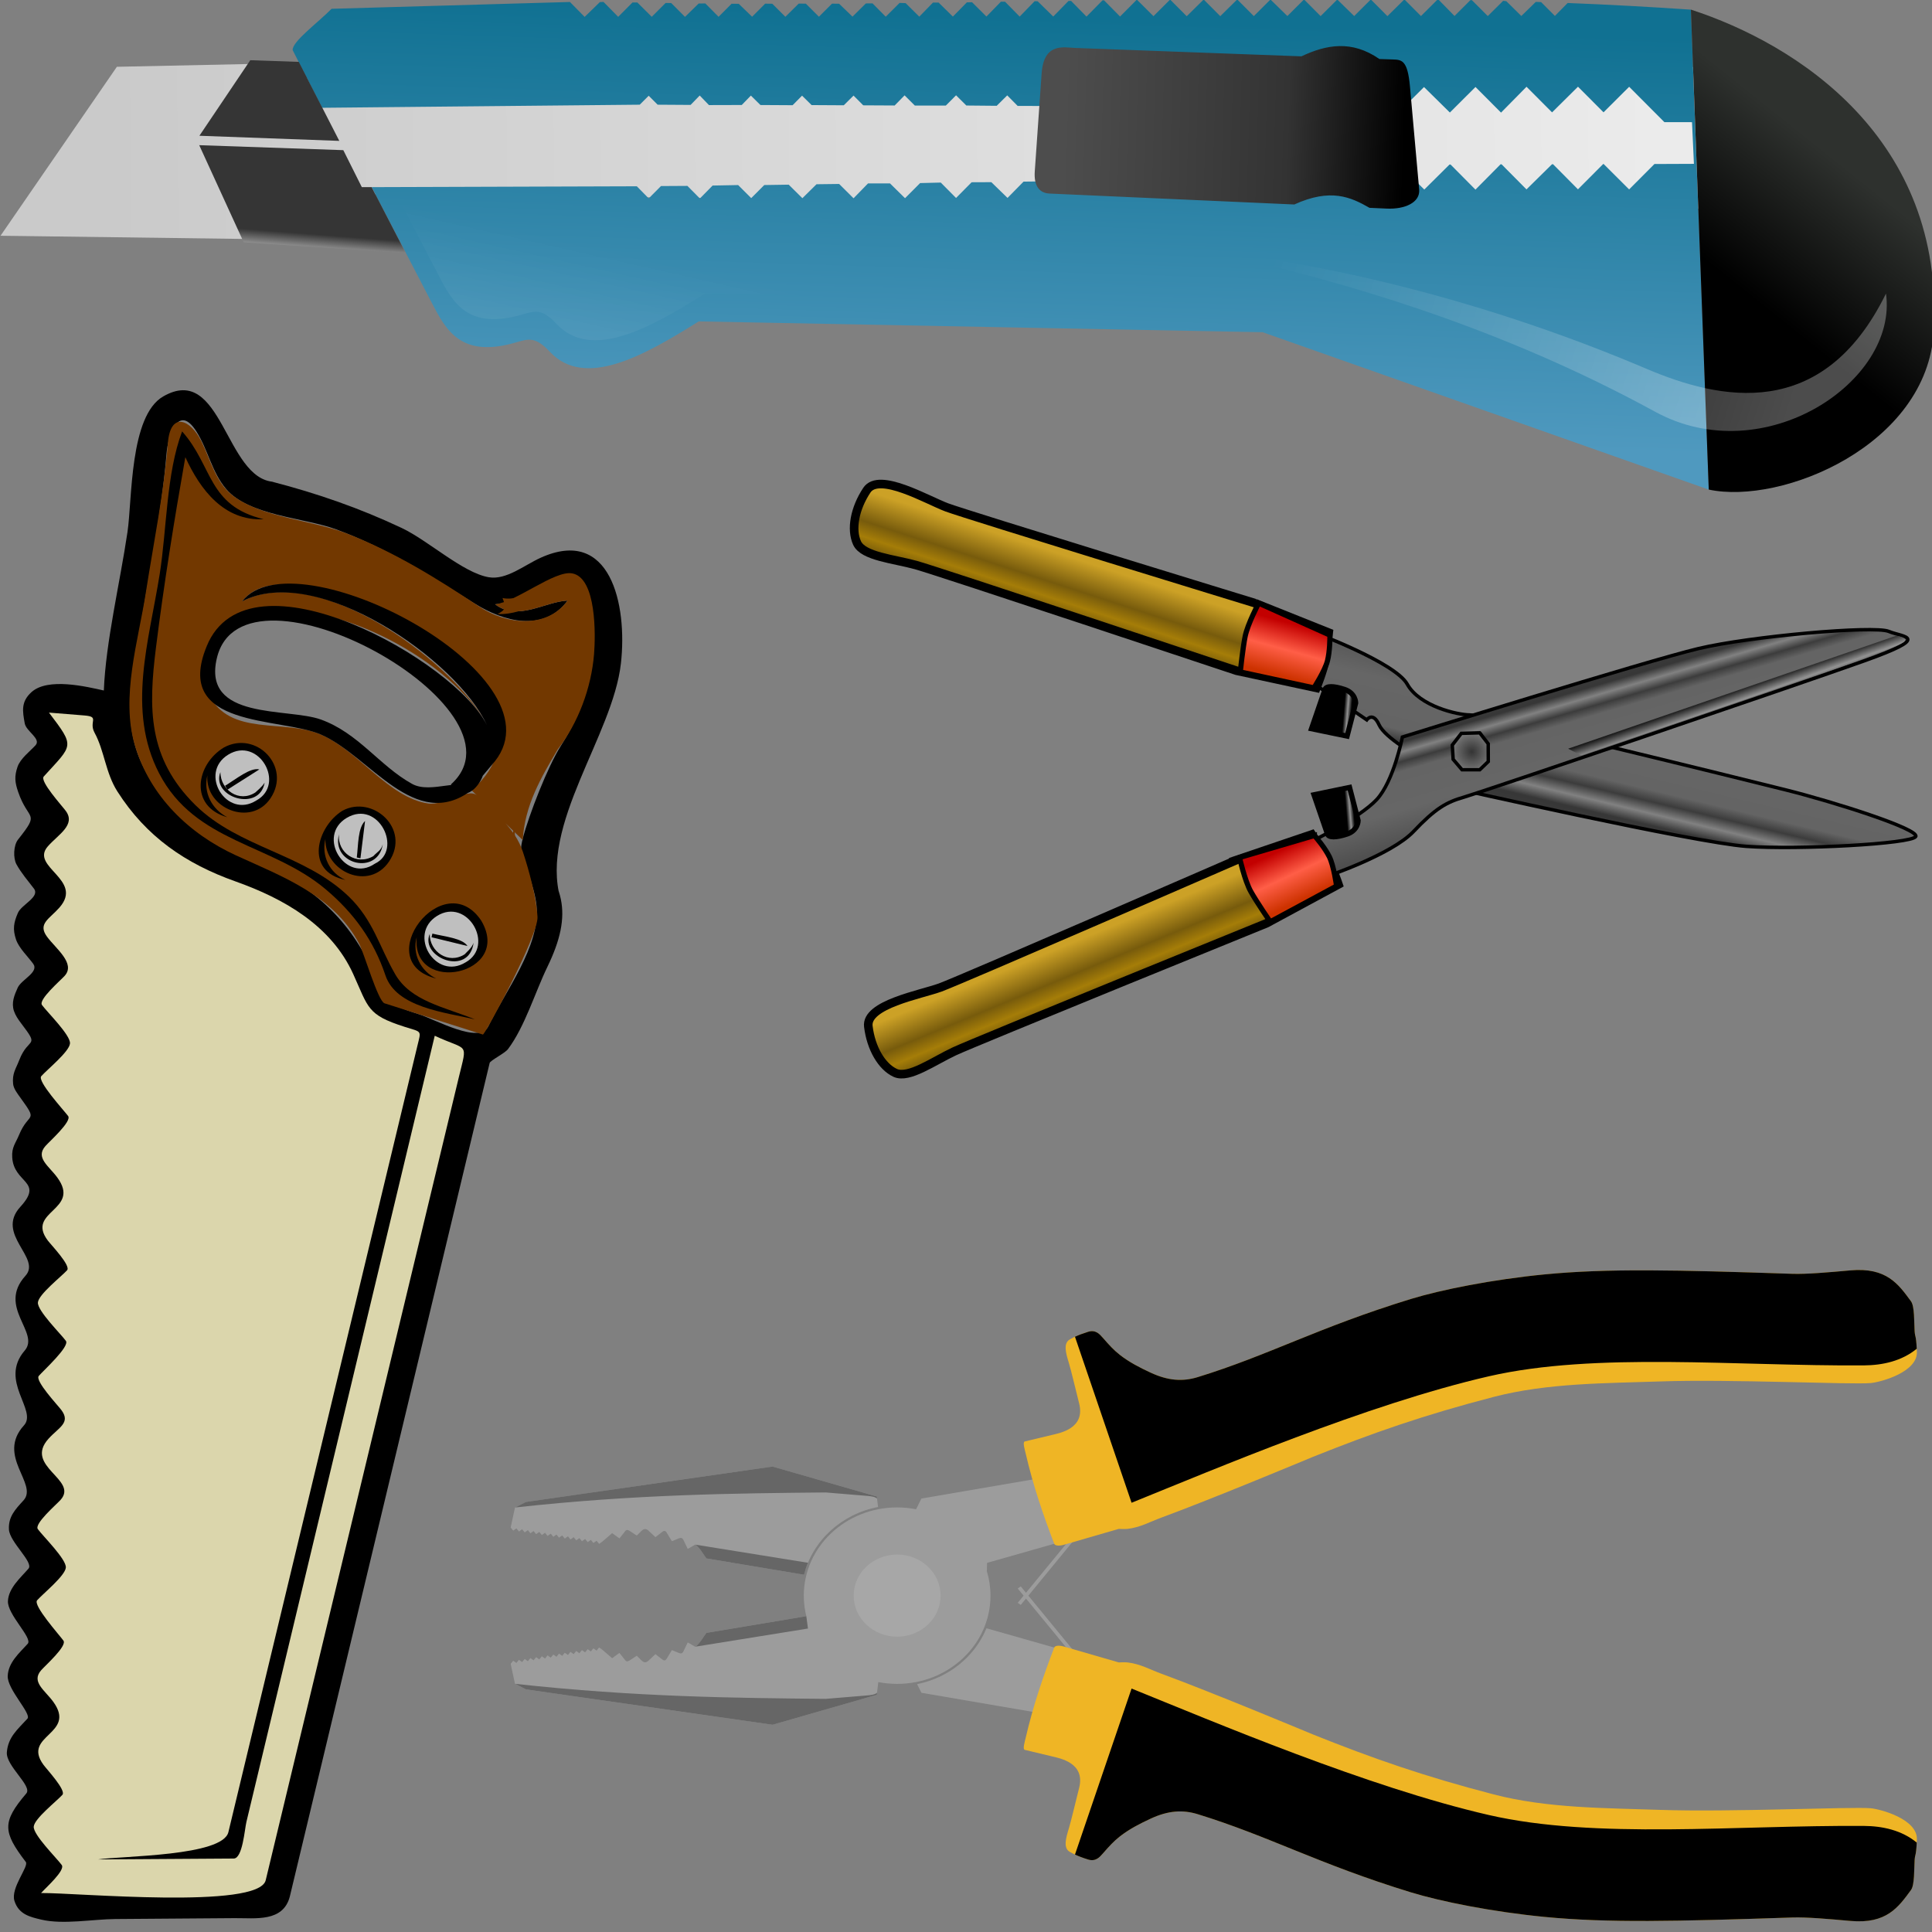 <?xml version="1.0" encoding="UTF-8"?>
<svg width="100" height="100" version="1.1" viewBox="0 0 100 100" xmlns="http://www.w3.org/2000/svg" xmlns:xlink="http://www.w3.org/1999/xlink">
 <rect x="0" y="0" width="100" height="100" fill="#808080" stroke="none"/>
 <defs>
  <linearGradient id="h" x1="149.42" x2="18.909" y1="107.89" y2="49.682" gradientUnits="userSpaceOnUse">
   <stop stop-color="#ebebeb" offset="0"/>
   <stop stop-color="#cacaca" offset="1"/>
  </linearGradient>
  <linearGradient id="i" x1="146.08" x2="129.03" y1="95.471" y2="129.77" gradientUnits="userSpaceOnUse">
   <stop stop-color="#107192" offset="0"/>
   <stop stop-color="#4f99bf" offset="1"/>
  </linearGradient>
  <linearGradient id="j" x1="163.28" x2="150.09" y1="115.65" y2="122.3" gradientUnits="userSpaceOnUse">
   <stop stop-color="#2e312e" offset="0"/>
   <stop offset="1"/>
  </linearGradient>
  <linearGradient id="k" x1="34.62" x2="31.074" y1="57.839" y2="64.226" gradientUnits="userSpaceOnUse">
   <stop stop-color="#353535" offset="0"/>
   <stop stop-color="#353535" offset=".836"/>
   <stop stop-color="#8b8b8b" offset="1"/>
  </linearGradient>
  <linearGradient id="l" x1="100.11" x2="128.28" y1="83.792" y2="97.696" gradientUnits="userSpaceOnUse">
   <stop stop-color="#4d4d4d" offset="0"/>
   <stop stop-color="#333" offset=".658"/>
   <stop offset="1"/>
  </linearGradient>
  <linearGradient id="m" x1="149.21" x2="112.59" y1="136.19" y2="102.94" gradientUnits="userSpaceOnUse">
   <stop stop-color="#fff" stop-opacity=".297" offset="0"/>
   <stop stop-color="#fff" stop-opacity="0" offset="1"/>
  </linearGradient>
  <linearGradient id="n" x1="15.95" x2="57.814" y1="131.91" y2="77.021" gradientUnits="userSpaceOnUse">
   <stop stop-color="#fff" stop-opacity=".478" offset="0"/>
   <stop stop-color="#fff" stop-opacity="0" offset="1"/>
  </linearGradient>
  <linearGradient id="n-6" x1="547.86" x2="522.86" y1="430.93" y2="535.22" gradientUnits="userSpaceOnUse" xlink:href="#b"/>
  <linearGradient id="b">
   <stop stop-color="#373737" offset="0"/>
   <stop stop-color="#666" offset=".5"/>
   <stop stop-color="#646464" offset=".75"/>
   <stop stop-color="#3c3c3c" offset=".812"/>
   <stop stop-color="#818181" offset=".875"/>
   <stop stop-color="#373737" offset=".938"/>
   <stop stop-color="#383838" offset=".969"/>
   <stop stop-color="#3c3c3c" offset="1"/>
  </linearGradient>
  <linearGradient id="m-3" x1="180.71" x2="170" y1="370.93" y2="403.79" gradientUnits="userSpaceOnUse" xlink:href="#d"/>
  <linearGradient id="d">
   <stop stop-color="#cca126" offset="0"/>
   <stop stop-color="#775b0c" offset=".5"/>
   <stop stop-color="#a57d08" offset=".75"/>
   <stop stop-color="#6f550a" offset="1"/>
  </linearGradient>
  <linearGradient id="l-7" x1="321.43" x2="313.21" y1="413.08" y2="443.08" gradientUnits="userSpaceOnUse" xlink:href="#c"/>
  <linearGradient id="c">
   <stop stop-color="#c30000" offset="0"/>
   <stop stop-color="#ff5e47" offset=".5"/>
   <stop stop-color="#cd3200" offset="1"/>
  </linearGradient>
  <linearGradient id="k-9" x1="180.71" x2="170" y1="370.93" y2="403.79" gradientTransform="rotate(-40.545 488.26 487.85)" gradientUnits="userSpaceOnUse" xlink:href="#d"/>
  <linearGradient id="j-2" x1="471.99" x2="447.67" y1="536.85" y2="453.28" gradientUnits="userSpaceOnUse" xlink:href="#b"/>
  <linearGradient id="i-9" x1="321.43" x2="313.21" y1="413.08" y2="443.08" gradientTransform="rotate(-40.545 488.26 487.85)" gradientUnits="userSpaceOnUse" xlink:href="#c"/>
  <radialGradient id="e" cx="417.5" cy="485.22" r="11.228" gradientUnits="userSpaceOnUse">
   <stop stop-color="#343434" offset="0"/>
   <stop stop-color="#767676" offset="1"/>
  </radialGradient>
  <linearGradient id="h-9" x1="331.43" x2="349.29" y1="525.93" y2="524.51" gradientUnits="userSpaceOnUse" xlink:href="#a"/>
  <linearGradient id="a">
   <stop offset="0"/>
   <stop offset=".5"/>
   <stop offset=".75"/>
   <stop stop-color="#939393" offset=".875"/>
   <stop offset="1"/>
  </linearGradient>
  <linearGradient id="g" x1="331.43" x2="349.29" y1="525.93" y2="524.51" gradientTransform="matrix(1,0,0,-1,-1.429,982.05)" gradientUnits="userSpaceOnUse" xlink:href="#a"/>
  <linearGradient id="f" x1="594.5" x2="615.25" y1="390.13" y2="448.79" gradientUnits="userSpaceOnUse" xlink:href="#a"/>
 </defs>
 <g transform="matrix(.511 -.234 .234 .511 -15.736 -12.837)">
  <path d="m34.527 47.411-11.355-4.913-16.221 9.686 21.319 10.103 1.642-3.904 124.06 58.435 1.514-13.716-111.9-50.174-7.766-3.49z" color="#000000" fill="url(#h)"/>
  <path d="m43.375 45.875c-1.727 0.65-4.59 1.241-4.844 1.969l0.245 5.952 26.723 11.923 1.094-0.406 0.406 1.094 2.75 1.281 1.125-0.438 0.406 1.156 2.75 1.25 1.125-0.438 0.438 1.156 2.688 1.25 1.156-0.438 0.438 1.156 2.688 1.25 1.188-0.438 0.438 1.188 2.625 1.219 1.219-0.469 0.469 1.25 2.594 1.188 1.25-0.469 0.469 1.25 2.531 1.188 1.281-0.469 0.469 1.281 19.5 9 2.375-0.875 0.906 2.375 1 0.469 2.406-0.906 0.906 2.438 0.469 0.219v0.375l2.906-1.062 1.156 3.125 3.125-1.156 1.188 3.125 3.125-1.156 1.156 3.125 3.125-1.188 1.156 3.125 3.156-1.156 1.156 3.125 3.125-1.156 1.594 4.312 2.312 1.062-1.438 3.562-3.312-1.5-3.094 1.156-1.156-3.094-0.031-0.031-3.094 1.156-1.125-3.062-0.094-0.031-3.094 1.125-1.125-3.062-0.094-0.031-3.062 1.156-1.125-3.062-0.094-0.031-3.062 1.125-1.156-3.062-0.094-0.031-3.062 1.125-0.938-2.531-0.625 0.594-1.25-0.562-1.469 0.562-0.531-1.438-2.375-1.062-1.406 0.531-0.5-1.375-19.844-8.781-1.969 0.75-0.75-1.938-1.656-0.75-1.906 0.719-0.688-1.875-1.75-0.75-1.844 0.688-0.688-1.812-1.844-0.844-1.781 0.688-0.656-1.75-1.906-0.844-1.719 0.625-0.625-1.656-2.062-0.906-1.594 0.594-0.594-1.594-2.156-0.938-1.562 0.594-0.562-1.531-2.219-1-1.5 0.562-0.531-1.469-22.235-10.096 0.595 11.95c0.145 2.906 0.312 5.816 5.514 6.583 1.21 0.178 1.875 0.233 2.5 2.094 1.488 4.431 7.623 3.946 13.625 3.156l46.812 22.531 31.312 30.281 16.906-40.875c-3.332-1.809-6.681-3.569-10.062-5.281l-1.562 0.594-0.625-1.688c-0.146-0.073-0.292-0.146-0.438-0.219l-1.75 0.625-0.688-1.812c-0.088-0.043-0.162-0.113-0.25-0.156l-1.875 0.688-0.719-1.938c-0.042-0.02-0.083-0.042-0.125-0.062l-1.938 0.719-0.719-2c-0.021-0.01-0.042-0.021-0.062-0.031l-2.031 0.75-0.75-2.031-2.062 0.75-0.75-2.031-2.031 0.75-0.781-2.031-2.031 0.75-0.75-2.031-2.031 0.75-0.781-2.031-2.031 0.75-0.75-2.031-2.062 0.75-0.75-2.031-2.062 0.75-0.75-2.031-2.031 0.75-0.75-2c-0.017-0.008-0.045 0.008-0.062 0l-2 0.75-0.719-1.969c-0.043-0.019-0.082-0.044-0.125-0.062l-1.969 0.75-0.688-1.906c-0.073-0.032-0.146-0.062-0.219-0.094l-1.875 0.719-0.719-1.875c-0.085-0.038-0.165-0.087-0.25-0.125l-1.844 0.719-0.656-1.812c-0.115-0.051-0.228-0.105-0.344-0.156l-1.781 0.688-0.656-1.75c-0.145-0.064-0.292-0.123-0.438-0.188l-1.719 0.656-0.656-1.719c-0.158-0.07-0.311-0.149-0.469-0.219l-1.688 0.656-0.625-1.656c-0.17-0.076-0.33-0.174-0.5-0.25l-1.688 0.625-0.594-1.625c-0.187-0.084-0.375-0.166-0.562-0.25l-1.625 0.594-0.625-1.594c-0.199-0.09-0.395-0.191-0.594-0.281l-1.594 0.594-0.594-1.594c-0.199-0.09-0.395-0.191-0.594-0.281l-1.625 0.594-0.594-1.594c-0.199-0.091-0.395-0.19-0.594-0.281l-1.594 0.594-0.625-1.594c-0.198-0.092-0.396-0.189-0.594-0.281l-1.594 0.594-0.594-1.625c-0.186-0.087-0.376-0.163-0.562-0.25l-1.656 0.594-0.625-1.688c-0.156-0.074-0.313-0.145-0.469-0.219l-1.688 0.625-0.656-1.75c-0.134-0.065-0.272-0.123-0.406-0.188l-1.75 0.656-0.656-1.812c-0.101-0.049-0.212-0.076-0.312-0.125l-1.844 0.656-0.656-1.812z" color="#000000" fill="url(#i)"/>
  <path d="m157.16 98.062c7.576 6.964 16.291 20.521 8.01 36.236-4.908 9.314-19.402 8.748-24.916 4.639z" color="#000000" fill="url(#j)"/>
  <path d="m27.062 52.219v9.844l13.156 7.094-0.328-6.815-0.823-0.379-0.131-3.802z" color="#000000" fill="url(#k)"/>
  <path d="m96.019 86.452 4.326-7.931c1.385-2.539 2.849-1.331 3.801-0.852l18.614 9.373c2.532-0.031 4.846 0.552 6.423 3.212l1.049 0.524c0.774 0.387 1.295 0.588 0.459 2.949l-3.179 8.979c-0.4 1.13-1.955 1.123-3.441 0.36l-1.422-0.729c-1.166-1.638-2.513-3.158-6.168-3.164l-20.069-10.296c-0.938-0.481-0.966-1.376-0.393-2.425z" color="#000000" fill="url(#l)"/>
  <path d="m162.61 129.32c-10.263 8.392-18.032 2.5-22.94-2.884-10.101-11.081-21.723-20.477-32.515-26.89 10.803 8.065 22.094 18.089 31.597 30.823 6.823 9.143 21.512 6.803 23.857-1.049z" color="#000000" fill="url(#m)"/>
  <path d="m34.594 47.062-7.156 4.375 11.518 5.794-0.362-8.169z" color="#000000" fill="#353535"/>
  <path d="m125.25 98.848c-1.813-3.031-25.61-12.59-28.938-14.062l-1.969 0.75-0.75-1.938-1.656-0.75-1.906 0.719-0.688-1.875-1.75-0.75-1.844 0.688-0.688-1.812-1.844-0.844-1.781 0.688-0.656-1.75-1.906-0.844-1.719 0.625-0.625-1.656-2.062-0.906-1.594 0.594-0.594-1.594-2.156-0.938-1.562 0.594-0.562-1.531-2.219-1-1.5 0.562-0.531-1.469-22.235-10.096 0.595 11.95c0.145 2.906 0.312 5.816 5.514 6.583 1.21 0.178 1.875 0.233 2.5 2.094 1.488 4.431 7.623 3.946 13.625 3.156l46.812 22.531 31.312 30.281z" color="#000000" fill="url(#n)"/>
 </g>
 <g transform="matrix(.089 0 0 .089 39.021 -4.273)" fill-rule="evenodd">
  <g stroke="#000">
   <path d="m327.14 446.65 29.286 20s3.571-5 7.143 2.857 22.143 17.857 25 20 16.429 16.429 16.429 16.429 142.14 32.143 172.14 34.286 96.429-1.429 98.571-5.714-47.143-20-75.714-27.143-176.43-43.571-183.57-43.571-29.286-5-36.429-17.857-55.714-30.714-55.714-30.714l2.857 31.429z" fill="url(#n-6)" stroke-width="2"/>
   <path d="m291.43 398.79s-167.86-51.429-179.29-55.714-39.286-20.714-46.429-10-9.286 22.857-5.714 30.714 21.429 9.286 34.286 12.857 186.43 61.429 186.43 61.429l46.429 10s4.286-10.714 5-15.714 2.143-16.429 2.143-16.429l-42.857-17.143z" fill="url(#m-3)" stroke-width="5"/>
   <path d="m335 417.36-41.429-18.571s-6.429 12.143-7.857 19.286-2.857 20.714-2.857 20.714l42.857 9.286s6.429-10 7.857-15.714 1.429-12.857 1.429-15z" fill="url(#l-7)" stroke-width="3"/>
   <path d="m280.8 548.12s-160.98 70.034-172.46 74.207-43.318 9.797-41.781 22.582 7.802 23.405 15.623 27.054 22.32-6.873 34.411-12.517 181.6-74.508 181.6-74.508l41.781-22.582s-3.708-10.928-6.415-15.191-9.051-13.877-9.051-13.877l-43.711 14.832z" fill="url(#k-9)" stroke-width="5"/>
   <path d="m324.29 537.36s27.857-13.571 37.857-24.286 15-36.429 15-36.429 142.14-44.286 172.14-51.429 102.14-13.571 110.71-10 25.714 2.857-14.286 17.143-222.86 76.429-232.86 79.286-16.429 6.429-29.286 20-51.429 26.429-51.429 26.429l-7.857-20.714z" fill="url(#j-2)" stroke-width="2"/>
   <path d="m325.98 533.91-43.554 12.818s3.008 13.406 6.566 19.763 11.294 17.598 11.294 17.598l38.603-20.803s-1.615-11.778-4.244-17.049-7.272-10.699-8.665-12.327z" fill="url(#i-9)" stroke-width="3"/>
   <path d="m422.14 474.21-10.714 0.296-5.253 6.847 0.505 8.276 5.166 6.053h10.296l4.957-4.783-0.043-10.339-4.913-6.349z" fill="url(#e)" stroke-width="2"/>
   <path d="m333.57 533.08-7.857-22.857 20.714-4.286 5 19.286s0 5.714-6.429 7.857-10.714 2.143-11.429 0z" fill="url(#h-9)" stroke-width="3"/>
   <path d="m332.14 448.97-7.857 22.857 20.714 4.286 5-19.286s0-5.714-6.429-7.857-10.714-2.143-11.429 0z" fill="url(#g)" stroke-width="3"/>
  </g>
  <path d="m664.46 417.72s8.106 1.251 3.929 3.929c-6.964 4.464-45.536 17.464-64.464 23.893s-122.86 41.786-122.86 41.786l-7.5-3.893 190.89-65.714z" fill="url(#f)"/>
 </g>
 <g transform="matrix(.091 0 0 .086 64.912 -1.561)">
  <g transform="matrix(.341 0 0 .341 -278.78 774.08)">
   <path d="m479.81 388.69-217.19 39.406-8.906 18.906c-10.194-2.099-20.747-3.219-31.562-3.219-85.999 0-155.72 69.72-155.72 155.72 0 12.473 1.449 24.594 4.219 36.219l-166.72 29.5c-5.931 8.214-9.328 16.442-18.219 24.656l-12.875-7.875-7.125 15.719c-1.631 3.589-3.973 4.551-7.875 2.844l-11.406-5-8.594 15c-1.537 2.69-3.59 4.705-7.125 1.812l-11.781-9.656-11.438 11.438c-4.174 4.174-7.816 3.77-11.781-0.375l-7.875-8.219-11.406 7.875c-3.471 2.386-5.732 2.857-7.875 0l-9.625-12.875-12.156 9.312-16.438-15-5.281-4.031-4.25 5.594-5.281-4.031-4.281 5.594-5.281-4.031-4.281 5.594-5.281-4.031-4.25 5.594-5.281-4.031-4.281 5.594-5.281-4.031-4.281 5.594-5.281-4.031-4.281 5.594-5.281-4.031-4.25 5.594-5.281-4.031-4.281 5.594-5.281-4.031-4.281 5.594-5.281-4.031-4.25 5.594-5.281-4.031-4.281 5.594-5.281-4.031-4.281 5.594-5.281-4.031-4.281 5.594-5.281-4.031-4.25 5.594-5.281-4.031-4.281 5.594 7.156 35 18.188 10 411.44 62.5 173.94-52.875 2.5-22.438c10.146 2.078 20.677 3.156 31.438 3.156 85.999 0 155.69-69.72 155.69-155.72 0-14.964-2.122-29.428-6.062-43.125l0.375-14.719 217.12-65.375-109.47-87.594z" color="#000000" fill="#9c9c9c"/>
   <path transform="matrix(.454 0 0 .454 119.64 327.25)" d="m385.36 599.51c0 88.168-71.475 159.64-159.64 159.64-88.168 0-159.64-71.475-159.64-159.64 0-88.168 71.475-159.64 159.64-159.64 88.168 0 159.64 71.475 159.64 159.64z" color="#000000" fill="#a7a7a7"/>
   <g fill="#9c9c9c">
    <path d="m423.28 586.89 95.934 123.53 1.348-8.39-92.262-118.89z"/>
    <path d="m423.28 612.12 95.934-123.53 1.348 8.39-92.262 118.89z"/>
    <path d="m14.281 371.66-411.44 62.5-18.188 10-7.156 35 4.281 5.562 5.281-4 4.25 5.562 5.281-4 4.281 5.562 5.281-4 4.281 5.562 5.281-4 4.281 5.562 5.281-4 4.25 5.562 5.281-4 4.281 5.562 5.281-4 4.281 5.562 5.281-4 4.25 5.562 5.281-4 4.281 5.562 5.281-4 4.281 5.562 5.281-4 4.281 5.562 5.281-4 4.25 5.562 5.281-4 4.281 5.562 5.281-4 4.281 5.562 5.281-4 4.25 5.562 5.281-4 16.438-15 12.156 9.281 9.625-12.875c2.143-2.857 4.404-2.386 7.875 0l11.406 7.875 7.875-8.219c3.965-4.145 7.607-4.518 11.781-0.344l11.438 11.406 11.781-9.625c3.535-2.892 5.588-0.908 7.125 1.781l8.594 15 11.406-5c3.902-1.707 6.244-0.745 7.875 2.844l7.125 15.719 12.875-7.844c8.891 8.214 12.288 16.411 18.219 24.625l162.88 28.812c14.246-60.201 62.553-107.22 123.47-119.56l-2.062-18.531zm356.74 285.62c-19.247 49.578-62.56 87.131-115.59 98.384l7.188 15.281 217.19 39.375 109.47-87.594-217.12-65.344z"/>
   </g>
   <path d="m-414.81 755.16 17.656 9.719 411.44 62.5 173.94-52.875 0.406-3.719c-3.315 3.396-9.756 4.233-16.031 4.781l-69.562 6.094c-148.15-1.532-315.94-2.991-517.84-26.5z" fill="#666"/>
   <path d="m70.625 635.72-166.69 29.5c-5.821 8.062-9.222 16.126-17.75 24.188v0.031l187.19-31.906-2.75-21.812z" fill="#666"/>
   <path d="m484.17 691.08c-18.126 49.966-35.069 101.83-47.743 159.85-1.456 6.664-5.288 19.734-1.429 20.714 0 0 30 7.619 45 11.429 13.397 3.402 56.377 11.288 45.714 55.714-5.714 23.81-13.292 58.158-17.143 71.429-5.043 17.381-9.6 34.636 1.429 41.429 7.878 4.852 16.995 9.048 30.714 13.571 12.388 4.085 19.063-4.022 24.286-10.357 10.74-13.027 18.44-21.988 28.571-30.357 15.793-13.046 33.117-22.435 51.429-31.429 29.216-14.348 53.504-16.024 78.571-7.857 118.86 38.724 200.76 87.714 355.27 137.85 50.264 16.311 136.2 34.506 223.24 43.436 105.45 10.819 219.08 7.87 413.15 1.01 23.986-0.848 59.692 2.524 96.975 6.061 60.453 5.735 80.122-24.481 101.02-54.548 6.11-8.793 5.112-36.63 6.061-52.528 0.74-12.396 2.46-4.811 3.796-36.366 1.523-35.986-59.947-53.705-76.884-55.375-31.431-3.099-234.19 7.165-351.18 2.847-90.482-3.34-187.87-2.554-277.79-27.274-116.21-31.947-201.93-63.619-302.04-106.07 0 0-167.29-74.008-252.54-107.08-18.53-7.188-34.873-17.236-56.232-19.832-4.84-0.588-14.628-8.1e-4 -14.628-8.1e-4l-91.017-27.896c-11.034-3.382-15.76-0.73-16.611 1.617z" fill="#efb525"/>
   <path d="m613.16 763.47-94.406 293c5.983 2.959 12.981 5.786 21.969 8.75 12.388 4.085 19.058-4.009 24.281-10.344 10.74-13.027 18.431-22.005 28.562-30.375 15.793-13.046 33.126-22.444 51.438-31.438 29.216-14.348 53.495-16.01 78.562-7.844 118.86 38.724 200.77 87.705 355.28 137.84 50.264 16.311 136.2 34.507 223.25 43.438 105.45 10.819 219.08 7.891 413.16 1.031 23.986-0.848 59.686 2.526 96.969 6.063 60.453 5.735 80.107-24.496 101-54.563 6.11-8.793 5.114-36.633 6.062-52.531 0.696-11.66 2.268-5.645 3.563-31.156-25.059-21.844-56.958-29.213-88.406-29.438-212.55-1.515-447.26 24.016-625.28-19.219-202.07-49.075-458.1-164.24-596-223.22z"/>
   <path d="m484.17 507.93c-18.126-49.966-35.069-101.83-47.743-159.85-1.456-6.664-5.288-19.734-1.429-20.714 0 0 30-7.619 45-11.429 13.397-3.402 56.377-11.288 45.714-55.714-5.714-23.81-13.292-58.158-17.143-71.429-5.043-17.381-9.6-34.636 1.429-41.429 7.878-4.852 16.995-9.048 30.714-13.571 12.388-4.085 19.063 4.022 24.286 10.357 10.74 13.027 18.44 21.988 28.571 30.357 15.793 13.046 33.117 22.435 51.429 31.429 29.216 14.348 53.504 16.024 78.571 7.857 118.86-38.724 200.76-87.714 355.27-137.85 50.264-16.311 136.2-34.506 223.24-43.436 105.45-10.819 219.08-7.87 413.15-1.01 23.986 0.848 59.692-2.524 96.975-6.061 60.453-5.735 80.122 24.481 101.02 54.548 6.11 8.793 5.112 36.63 6.061 52.528 0.74 12.396 2.46 4.811 3.796 36.366 1.523 35.986-59.947 53.705-76.884 55.375-31.431 3.099-234.19-7.165-351.18-2.847-90.482 3.34-187.87 2.554-277.79 27.274-116.21 31.947-201.93 63.619-302.04 106.07 0 0-167.29 74.008-252.54 107.08-18.53 7.188-34.873 17.236-56.232 19.832-4.84 0.588-14.628 8.1e-4 -14.628 8.1e-4l-91.017 27.896c-11.034 3.382-15.76 0.73-16.611-1.617z" fill="#efb525"/>
   <path d="m613.16 435.54-94.406-293c5.983-2.959 12.981-5.786 21.969-8.75 12.388-4.085 19.058 4.009 24.281 10.344 10.74 13.027 18.431 22.005 28.562 30.375 15.793 13.046 33.126 22.444 51.438 31.438 29.216 14.348 53.495 16.01 78.562 7.844 118.86-38.724 200.77-87.705 355.28-137.84 50.264-16.311 136.2-34.507 223.25-43.438 105.45-10.819 219.08-7.891 413.16-1.031 23.986 0.848 59.686-2.526 96.969-6.063 60.453-5.735 80.107 24.496 101 54.563 6.11 8.793 5.114 36.633 6.062 52.531 0.696 11.66 2.268 5.645 3.563 31.156-25.059 21.844-56.958 29.213-88.406 29.438-212.55 1.515-447.26-24.016-625.28 19.219-202.07 49.075-458.1 164.24-596 223.22z"/>
   <path d="m-414.81 443.85 17.656-9.719 411.44-62.5 173.94 52.875 0.406 3.719c-3.315-3.396-9.756-4.233-16.031-4.781l-69.562-6.094c-148.15 1.532-315.94 2.991-517.84 26.5z" fill="#666"/>
   <path d="m-113.81 509.56v0.031c8.528 8.062 11.929 16.126 17.75 24.188l162.88 28.812c1.716-7.25 3.896-14.295 6.562-21.125l-187.19-31.906z" fill="#666"/>
  </g>
 </g>
 <g transform="matrix(.108 .127 -.127 .108 17.29 12.963)">
  <path d="m380.46 341.58-138.32-189.4-18.66-25.551c-0.479-0.655 0.767-5.542 0.406-7.134-1.936-8.548-7.986-17.802-11.527-25.855-7.461-16.967-16.39-21.277-34.935-19.678 5.53 4.962 12.665 6.029 18.354 9.99 10.326 7.189 13.872 24.666 18.771 35.631 2.56 5.729-12.334 11.163-16.858 13.991-10.47 6.543-9.825 4.841-20.896 1.822-16.1-4.391-31.94-2.316-46.617 5.796-14.839 8.202-28.873 11.671-45.679 7.937-15.292-3.398-23.516-15.037-33.143-26.2-12.148-14.085-23.784-29.231-36.899-42.346-4.134-4.133-9.65-13.087 0.697-11.615 6.863 0.977 12.595 4.531 19.631 4.531 10.853 0 22.514-12.793 31.594-17.889 14.615-8.201 29.701-12.835 45.532-17.888 9.796-3.126 20.761-10.364 17.888-22.534-4.327 5.541-4.996 15.996-13.707 17.887 3.324-4.869 4.47-9.438 5.808-15.1 2.343-9.92 3.805-13.035 14.405-6.852 13.501 7.875 21.921 20.036 26.483 34.846 2.236 7.259 9.858 21.385 14.292 27.718 5.923 8.458 11.75 4.066 21.856 3.195-21.877-10.013-28.028-45.142-43.583-61.695-12.602-13.41-34.578-25.093-41.119-2.208-1.539 5.385-1.591 12.599-5.809 16.146-6.197 5.211-20.854 6.937-29.154 10.686-13.152 5.94-25.263 13.087-37.054 21.373 0.021-0.03 0.546-0.507 0.465-0.464-10.495 11.076-38.689-11.762-42.512 9.06-2.181 11.875 18.165 28.03 24.891 35.714 10.593 12.104 21.561 27.176 32.722 37.463-4.453 3.358-14.374 10.587-14.17 17.423 0.134 4.489 2.69 5.953 6.039 7.898 2.186 1.27 7.006-0.86 7.346 1.858 0.315 2.521 0.083 6.264 1.481 8.596 1.617 2.699 3.104 3.721 6.042 4.879 9.166 3.615 9.056-1.454 11.266 9.64 0.442 2.217 3.369 4.902 5.577 5.344 3.022 0.604 6.115 0.579 9.19 0.74 3.275 0.172 1.292 6.13 2.541 8.668 1.466 2.978 2.769 4.543 5.923 5.809 2.598 1.041 6.458 0.604 9.19 0.82 3.223 0.254 1.346 5.935 2.541 8.472 1.083 2.299 2.251 4.57 4.762 5.575 1.331 0.532 2.829 0.692 4.248 0.77 9.962 0.539 4.606 0.823 8.414 7.826 1.46 2.686 1.688 4.375 4.415 6.272 1.205 0.838 3.237 0.928 4.63 1.038 9.803 0.773 4.986 0.742 8.612 7.79 1.308 2.543 1.388 4.235 3.949 6.155 6.532 4.9 11.975-2.81 13.329 8.016 1.446 11.553 16.368 5.175 17.335 12.66 1.685 13.047 16.396 7.889 17.539 15.217 1.918 12.288 16.73 8.929 17.54 15.217 1.65 12.812 16.799 8.358 17.656 15.216 0.473 3.778 0.79 6.899 3.949 9.292 3.145 2.382 12.789 0.687 13.19 3.253 0.571 3.661 0.556 8.586 3.537 11.384 3.072 2.883 13.775 1.519 14.083 3.912 0.503 3.904 0.519 8.332 3.571 11.188 3.058 2.861 13.829 1.912 14.084 3.948 0.573 4.581 0.468 8.279 3.805 11.616 3.009 3.009 13.174 0.694 13.655 3.68 1.86 11.539 4.364 13.285 16.094 13.903 1.732 0.091 3.039 8.894 6.955 10.526 4.061 1.693 6.904-0.475 9.758-2.556 5.643-4.114 10.346-12.351 14.799-17.666l23.806-28.418c4.129-4.928 10.69-10.58 6-17.335"/>
  <path d="m163.01 47.479c-2.155-10.249-7.831-20.373-15.216-27.761-4.122-4.123-17.624-16.078-23.581-11.036-4.249 3.597-4.447 18.997-8.131 24.393 8.711-1.891 9.38-12.346 13.707-17.887 2.554 10.82-6.832 19.376-16.262 22.069-15.27 4.362-29.923 9.071-43.97 16.636-10.276 5.534-20.863 16.985-31.996 19.373-6.542 1.403-12.938-1.956-19.049-3.484-7.468-1.869-13.437 1.2-6.39 8.246 10.976 10.977 20.747 23.481 30.916 35.27 9.923 11.506 19.632 27.056 34.016 33.379 15.059 6.62 31.759 4.972 46.304-1.814 14.489-6.76 28.942-14.999 45.683-11.359 3.011 0.655 17.369 7.115 19.182 5.982l27.166-16.979c0.552-0.345-12.309-33.178-16.835-36.579-4.846-3.642-12.672-7.35-18.353-9.641-7.133-2.878-14.208-1.242-22.562-0.45-3.651 0.346-4.215 9.911-7.871 13.112-9.385 8.215-26.327 5.849-37.868 11.498-11.208 5.486-17.741 22.05-32.059 18.47-12.682-3.172-16.946-16.579-10.685-27.297 12.3-21.057 48.415-35.944 72.016-32.756-21.568-3.777-70.871 7.649-76.663 33.452-3.963-18.786 38.01-34.89 51.4-36.85 17.638-2.581 39.13-3.02 39.433 20.588l22.069-2.09c-7.788-7.425-11.094-16.834-14.401-26.485" fill="#723800"/>
  <path d="m141.18 58.862c0.618 0.174 1.205 0.357 1.858 0.465-0.653-0.108-1.24-0.291-1.858-0.465"/>
  <path d="m153.16 64.645c-6.769-33.748-94.109 1.792-88.649 27.671 5.711-25.443 57.237-39.114 78.521-32.987-21.229-5.56-90.847 19.904-75.036 50.411 12.758 24.616 31.44-3.191 43.905-9.292 14.815-7.252 42.124-2.416 43.443-24.393-5.068-0.982-7.091 10.369-13.474 12.777-10.863 4.099-22.739 2.44-33.557 8.622-9.524 5.442-23.639 28.313-35.44 12.286-20.936-28.431 76.074-65.19 76.929-29.989 6.968 1.285 6.474-5.697 4.347-9.293"/>
  <path d="m52.664 74.427c1.22-1.22 1.22-1.22 0 0"/>
  <path d="m54.291 72.336c0.985-0.645-0.184 0.121 0 0"/>
  <path d="m55.221 70.477"/>
  <path d="m48.251 59.559"/>
  <path d="m44.068 60.023c-0.364 0.377-0.364 0.377 0 0"/>
  <path d="m47.09 59.327c-0.367 0.376-0.367 0.376 0 0"/>
  <path d="m45.463 59.559c-0.19 0.37-0.19 0.37 0 0"/>
  <path d="m210.17 121.35c-9.082 4.73-17.164 11.514-26.716 9.758-9.749-1.792-17.156-5.674-27.644-4.646-19.068 1.868-33.604 16.214-52.504 17.889-20.767 1.84-32.41-8.412-45.198-22.36-13.417-14.637-26.468-29.947-39.129-45.244 10.723 3.026 22.917 3.727 30.434-6.041-14.519 10.577-22.655 1.296-37.17 1.627 6.769 12.233 20.032 23.256 29.242 34.001 13.716 16.002 25.522 35.253 47.016 40.208 23.715 5.469 39.082-12.435 60.964-16.082 11.229-1.871 21.707-1.061 32.322 3.185 9.807 3.923 20.788-6.699 28.383-12.295"/>
  <path d="m17.817 79.073v-0.232z" fill="#fff"/>
  <path d="m112.6 40.974c7.803-1.39 15.418-5.972 18.819-13.938 1.403-3.288 4.83-14.369-1.396-15.333-5.091-0.788-9.389 15.177-13.938 18.352 3.009 1.028 3.443 1.689 2.788 4.414 6.491-7.066 5.193-16.086 8.365-24.16 0.055 0.131-0.992 0.399-0.93 0.465 21.436 3.859 29.005 25.837 35.312 43.441 4.127 11.52 10.402 21.378 21.14 27.645 4.923 2.873 12.875 3.661 15.565 9.292-27.815-17.789-46.6-35.384-75.124-52.049" fill="#723800"/>
  <path d="m201.11 89.527c0.112-0.113 0.104-0.106 0 0" fill="#fff"/>
  <path d="m188.1 99.981c-20.807-2.385-12.859 34.85 4.646 22.302-4.857 2.163-10.658 0.779-13.705-3.717 12.769 13.128 28.349-15.277 9.059-18.585"/>
  <path d="m134.21 110.67c-1.414 9.294 6.692 21.315 16.958 13.241-4.858 2.364-10.553 0.867-13.708-3.484 7.667 6.776 21.192 0.174 18.121-10.57-3.356-11.744-19.15-9.515-21.371 0.813"/>
  <path d="m95.41 126c-1.647 9.988 6.842 20.183 17.189 13.242-4.988 2.036-10.704 0.781-13.938-3.717 7.317 7.277 21.121 0.143 18.121-10.337-3.268-11.416-19.046-10.253-21.372 0.812"/>
  <path d="m114.46 129.02c-1.529 10.846-18.142 8.195-16.495-2.556 1.686-11.013 18.642-7.776 16.495 2.556" fill="#bfbfbf"/>
  <path d="m112.37 127.63c-0.776 5.962-7.555 7.741-11.847 4.181 4.102 7.338 17.398-1.152 11.382-8.362 0.51 1.336 0.406 3.754 0.465 4.181"/>
  <path d="m107.72 122.05c-2.309 1.652-2.39 7.448-3.02 11.383l1.393 0.233c0.543-3.873 1.085-7.744 1.627-11.616"/>
  <path d="m153.25 113.69c-1.11 10.949-18.349 8.367-16.493-2.555 1.924-11.322 19.045-6.886 16.493 2.555" fill="#bfbfbf"/>
  <path d="m151.16 112.53c-1.04 5.943-8.101 7.898-12.081 3.717 5.602 8.062 17.658-0.899 11.151-8.363 1.19 1.693 0.701 2.946 0.93 4.646"/>
  <path d="m141.18 107.42c0.148 3.08 4.329 6.413 6.969 9.292l0.928-0.697c-2.632-2.865-5.265-5.73-7.897-8.595"/>
  <path d="m194.84 112.06c-1.657 10.845-18.315 8.173-16.728-2.554 1.627-10.99 18.747-7.826 16.728 2.554" fill="#bfbfbf"/>
  <path d="m192.75 110.67c-0.818 5.952-7.656 7.787-11.848 4.181 3.601 7.065 18.106-0.604 10.92-8.596 0.917 1.553 0.787 3.62 0.928 4.415"/>
  <path d="m191.35 108.34c-2.831-0.403-6.829 3.516-9.989 5.808l0.697 0.929 9.292-6.737"/>
  <path d="m205.99 134.13 148.08 202.69c1.383 1.893 7.858 8.239 6.095 10.341l-27.097 32.29c4.111-6.568 24.32-30.108 19.777-36.336l-26.755-36.681c-30.753-42.162-61.506-84.325-92.26-126.49l-28.948-39.688c-3.005-4.119-2.205-3.821-7.09-0.779-10.386 6.47-11.661 4.708-22.825 1.518-15.93-4.551-31.801 1.261-45.55 9.222-14.271 8.264-28.56 12.115-45.032 9.843-6.791-0.937-12.217-5.113-18.476-6.417-3.891-0.811-2.675-4.526-6.116-1.086l-7.823 7.823c13.547 0.767 12.309 0.671 14.067 14.083 0.254 1.938 10.608 1.569 12.583 1.716 5.374 0.401 4.036 6.562 4.763 11.406 1.26 8.398 15.121-1.906 16.802 9.502 0.689 4.673-0.603 8.454 4.353 8.824 4.585 0.342 12.16-1.465 12.848 3.694 0.262 1.961 0.309 11.087 2.352 11.239 2.741 0.204 12.849-0.711 14.703 1.098 1.83 1.785 1.584 10.735 1.976 13.386 0.295 2.001 12.521 1.525 14.816 1.662 2.051 0.123 2.249 9.442 2.54 11.414 0.707 4.788 5.384 3.181 9.854 3.514 12.596 0.939 1.495 14.244 12.982 14.922 1.777 0.104 10.656-0.446 10.9 1.421 0.345 2.627-0.034 11.606 1.757 13.385 1.812 1.799 11.993 0.895 14.702 1.097 2.131 0.159 2.504 11.187 2.838 13.451 0.286 1.938 10.617 1.412 12.596 1.529 4.975 0.297 3.601 4.105 4.213 8.778 1.515 11.55 15.77 1.055 16.896 9.503 0.262 1.961 0.31 11.087 2.353 11.239 2.741 0.204 12.849-0.712 14.703 1.097 1.83 1.785 1.585 10.736 1.976 13.387 0.3 2.026 12.509 1.71 14.816 1.882 2.06 0.153 2.244 9.269 2.539 11.239 0.711 4.734 5.443 3.139 9.854 3.469 12.594 0.939 1.505 14.151 12.982 14.995 1.771 0.131 10.654-0.292 10.901 1.566 0.347 2.602-0.016 11.396 1.755 13.167 1.796 1.795 12.006 0.896 14.703 1.097 2.042 0.152 2.17 8.469 2.489 10.519 6.999-8.399 47.683-48.107 42.146-55.699l-126.32-173.23-24.698-33.87c-6.873-9.429-4.212-7.519-14.714-2.734" fill="#dbd6ac"/>
 </g>
</svg>
